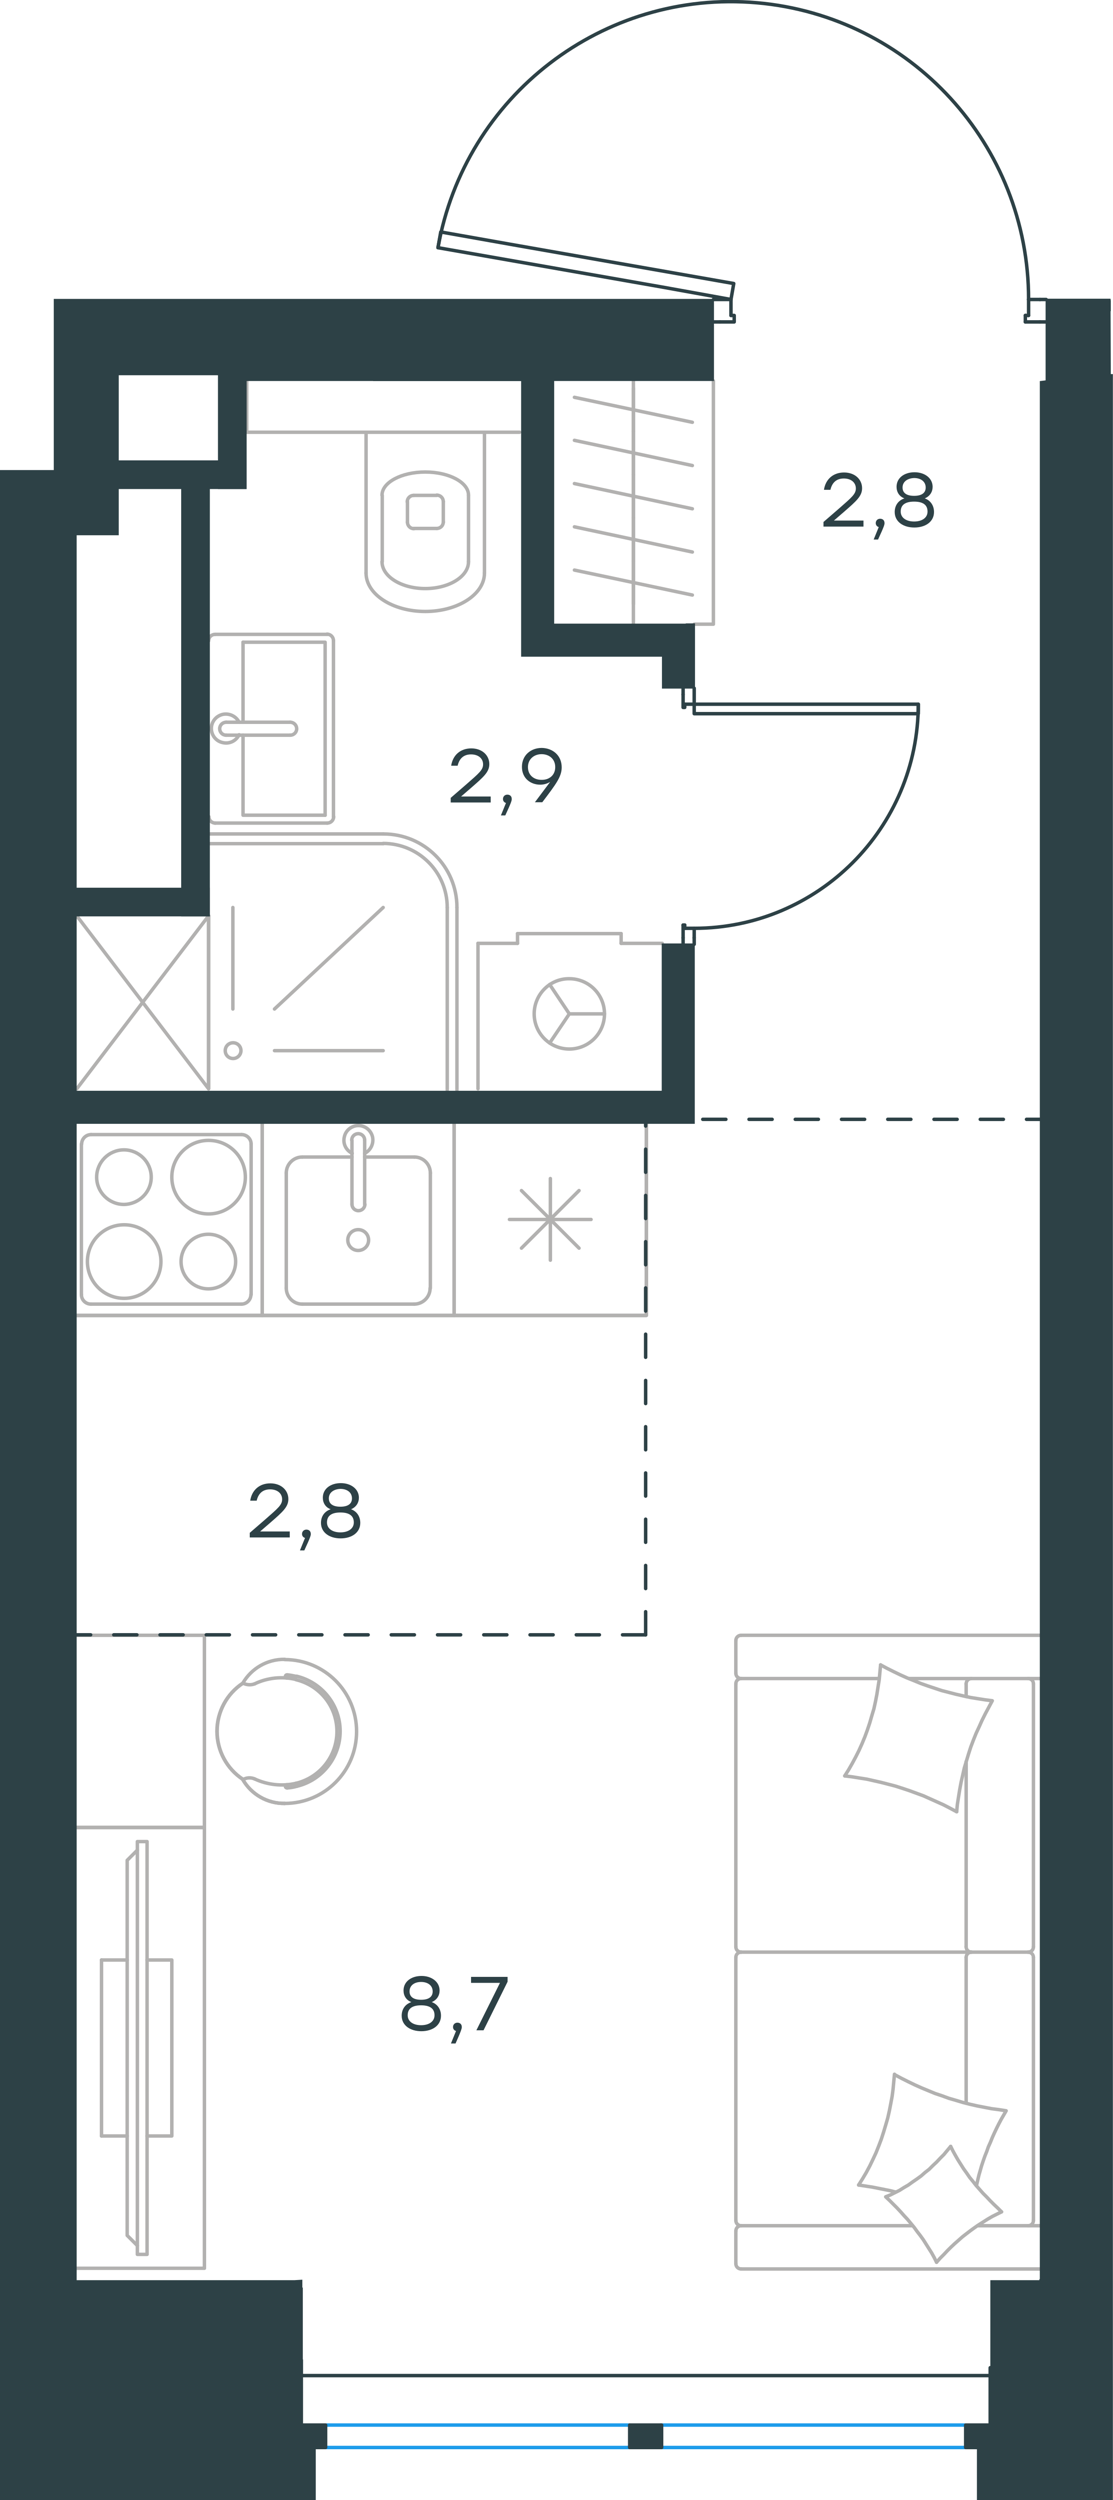 <?xml version="1.0" encoding="utf-8"?>
<!-- Generator: Adobe Illustrator 26.5.0, SVG Export Plug-In . SVG Version: 6.00 Build 0)  -->
<svg version="1.1" id="Слой_1" xmlns="http://www.w3.org/2000/svg" xmlns:xlink="http://www.w3.org/1999/xlink" x="0px" y="0px"
	 viewBox="0 0 481.3 1081" style="enable-background:new 0 0 481.3 1081;" xml:space="preserve">
<style type="text/css">
	.st0{fill:none;stroke:#2D4146;stroke-width:1.5;stroke-linecap:round;stroke-linejoin:round;stroke-miterlimit:22.926;}
	.st1{fill:none;stroke:#B2B1B0;stroke-width:1.5;stroke-linecap:round;stroke-linejoin:round;stroke-miterlimit:22.926;}
	.st2{fill:none;stroke:#1D9CEB;stroke-width:1.5;stroke-linecap:round;stroke-linejoin:round;stroke-miterlimit:22.926;}
	.st3{fill:#2D4146;stroke:#2D4146;stroke-width:0.5;stroke-miterlimit:10;}
	.st4{fill:#2D4146;}
	
		.st5{fill:none;stroke:#2D4146;stroke-width:1.5;stroke-linecap:round;stroke-linejoin:round;stroke-miterlimit:22.926;stroke-dasharray:10,0,0;}
</style>
<line class="st0" x1="300.2" y1="405.5" x2="300.2" y2="408.3"/>
<polyline class="st0" points="300.2,297.6 300.2,300.3 300.2,304.5 "/>
<line class="st0" x1="300.2" y1="401.4" x2="300.2" y2="405.5"/>
<path class="st0" d="M300.2,401.4c53.5,0,96.9-43.4,96.9-96.9"/>
<line class="st0" x1="295.4" y1="405.5" x2="295.4" y2="400"/>
<line class="st0" x1="295.4" y1="300.3" x2="295.4" y2="297.6"/>
<line class="st0" x1="300.2" y1="304.5" x2="296.1" y2="304.5"/>
<polyline class="st0" points="295.4,300.3 295.4,305.9 296.1,305.9 296.1,304.5 "/>
<line class="st0" x1="296.1" y1="401.4" x2="296.1" y2="400"/>
<line class="st0" x1="295.4" y1="408.3" x2="295.4" y2="405.5"/>
<line class="st0" x1="300.2" y1="401.4" x2="296.1" y2="401.4"/>
<line class="st0" x1="296.1" y1="400" x2="295.4" y2="400"/>
<polygon class="st0" points="397.1,304.5 397.1,308.6 366.8,308.6 300.2,308.6 300.2,304.5 330.7,304.5 "/>
<line class="st0" x1="449.7" y1="129.5" x2="452.4" y2="129.5"/>
<polyline class="st0" points="308.5,129.5 311.3,129.5 316.1,129.5 "/>
<line class="st0" x1="444.8" y1="129.5" x2="449.7" y2="129.5"/>
<path class="st0" d="M444.8,129.4c0-66.7-51-122.4-117.5-128.2C260.9-4.6,201,41.4,189.4,107.1"/>
<line class="st0" x1="449.7" y1="139.2" x2="443.4" y2="139.2"/>
<line class="st0" x1="311.3" y1="139.2" x2="308.5" y2="139.2"/>
<line class="st0" x1="316.1" y1="129.5" x2="316.1" y2="136.4"/>
<polyline class="st0" points="311.3,139.2 317.5,139.2 317.5,136.4 316.1,136.4 "/>
<line class="st0" x1="444.8" y1="136.4" x2="443.4" y2="136.4"/>
<line class="st0" x1="452.4" y1="139.2" x2="449.7" y2="139.2"/>
<line class="st0" x1="444.8" y1="129.5" x2="444.8" y2="136.4"/>
<line class="st0" x1="443.4" y1="136.4" x2="443.4" y2="139.2"/>
<polygon class="st0" points="189.4,107.1 190.6,100.3 220.5,105.6 317.3,122.6 316.1,129.5 286.2,124.1 "/>
<g>
	<path class="st1" d="M188.9,228.5c1.5,0,2.8-1.2,2.8-2.8"/>
	<path class="st1" d="M176.2,225.8c0,1.5,1.2,2.8,2.8,2.8"/>
	<path class="st1" d="M191.7,216.9c0-1.5-1.2-2.8-2.8-2.8"/>
	<path class="st1" d="M178.9,214.2c-1.5,0-2.8,1.2-2.8,2.8"/>
	<line class="st1" x1="191.7" y1="216.9" x2="191.7" y2="225.8"/>
	<line class="st1" x1="188.9" y1="228.5" x2="178.9" y2="228.5"/>
	<line class="st1" x1="176.2" y1="225.8" x2="176.2" y2="216.9"/>
	<line class="st1" x1="178.9" y1="214.2" x2="188.9" y2="214.2"/>
	<path class="st1" d="M202.6,214.1c0-5.5-8.4-10-18.7-10c-10.3,0-18.7,4.5-18.7,10"/>
	<line class="st1" x1="202.6" y1="242.9" x2="202.6" y2="214.2"/>
	<path class="st1" d="M165.2,242.9c0,6.4,8.4,11.6,18.7,11.6c10.3,0,18.7-5.2,18.7-11.6"/>
	<line class="st1" x1="165.3" y1="242.9" x2="165.3" y2="214.2"/>
	<path class="st1" d="M158.3,247.8c0,9.2,11.5,16.6,25.6,16.6c14.1,0,25.6-7.4,25.6-16.6"/>
	<line class="st1" x1="209.5" y1="247.8" x2="209.5" y2="186.9"/>
	<line class="st1" x1="158.3" y1="247.8" x2="158.3" y2="186.9"/>
	<polyline class="st1" points="224.7,186.9 106.7,186.9 106.7,160.6 	"/>
</g>
<line class="st1" x1="179.2" y1="500.3" x2="157.7" y2="500.3"/>
<path class="st1" d="M159.4,536.2c0-2.5-2-4.5-4.5-4.5c-2.5,0-4.5,2-4.5,4.5c0,2.5,2,4.5,4.5,4.5
	C157.4,540.7,159.4,538.7,159.4,536.2"/>
<path class="st1" d="M152.2,520.7c0,1.5,1.2,2.8,2.8,2.8c1.5,0,2.8-1.2,2.8-2.8"/>
<line class="st1" x1="157.7" y1="493" x2="157.7" y2="520.7"/>
<path class="st1" d="M157.7,493c0-1.5-1.2-2.8-2.8-2.8c-1.5,0-2.8,1.2-2.8,2.8"/>
<line class="st1" x1="152.2" y1="493" x2="152.2" y2="520.7"/>
<path class="st1" d="M157.7,498.7c2.6-1.3,4-4.2,3.4-7.1c-0.7-2.9-3.2-4.9-6.1-4.9c-2.9,0-5.5,2-6.1,4.9c-0.7,2.9,0.7,5.8,3.4,7.1"
	/>
<path class="st1" d="M186.1,507.2c0-3.8-3.1-6.9-6.9-6.9"/>
<path class="st1" d="M130.7,500.3c-3.8,0-6.9,3.1-6.9,6.9"/>
<path class="st1" d="M179.1,563.9c3.8,0,6.9-3.1,6.9-6.9"/>
<path class="st1" d="M123.8,557c0,3.8,3.1,6.9,6.9,6.9"/>
<line class="st1" x1="186.1" y1="507.2" x2="186.1" y2="557"/>
<line class="st1" x1="179.2" y1="563.9" x2="130.7" y2="563.9"/>
<line class="st1" x1="123.8" y1="557" x2="123.8" y2="507.2"/>
<line class="st1" x1="130.7" y1="500.3" x2="152.2" y2="500.3"/>
<polyline class="st1" points="196.4,485.7 196.4,568.8 113.4,568.8 113.4,485.7 "/>
<path class="st1" d="M69.6,545.5c0-8.8-7.1-15.9-15.9-15.9c-8.8,0-15.9,7.1-15.9,15.9c0,8.8,7.1,15.9,15.9,15.9
	C62.4,561.4,69.6,554.3,69.6,545.5"/>
<path class="st1" d="M101.9,545.5c0-6.5-5.3-11.8-11.8-11.8c-6.5,0-11.8,5.3-11.8,11.8c0,6.5,5.3,11.8,11.8,11.8
	C96.7,557.3,101.9,552,101.9,545.5"/>
<path class="st1" d="M106.1,509c0-8.8-7.1-15.9-15.9-15.9c-8.8,0-15.9,7.1-15.9,15.9c0,8.8,7.1,15.9,15.9,15.9
	C99,524.9,106.1,517.8,106.1,509"/>
<path class="st1" d="M65.4,509c0-6.5-5.3-11.8-11.8-11.8c-6.5,0-11.8,5.3-11.8,11.8c0,6.5,5.3,11.8,11.8,11.8
	C60.1,520.7,65.4,515.5,65.4,509"/>
<path class="st1" d="M104.4,563.9c2.3,0,4.1-1.9,4.1-4.1"/>
<path class="st1" d="M35.2,559.8c0,2.3,1.9,4.1,4.1,4.1"/>
<path class="st1" d="M108.6,494.7c0-2.3-1.9-4.1-4.1-4.1"/>
<path class="st1" d="M39.4,490.6c-2.3,0-4.1,1.9-4.1,4.1"/>
<line class="st1" x1="104.4" y1="563.9" x2="39.4" y2="563.9"/>
<line class="st1" x1="108.6" y1="494.7" x2="108.6" y2="559.8"/>
<line class="st1" x1="39.4" y1="490.6" x2="104.4" y2="490.6"/>
<line class="st1" x1="35.2" y1="559.8" x2="35.2" y2="494.7"/>
<polyline class="st1" points="113.4,485.7 113.4,568.8 33.2,568.8 "/>
<line class="st1" x1="225.5" y1="514.8" x2="250.4" y2="539.7"/>
<line class="st1" x1="225.5" y1="539.7" x2="250.4" y2="514.8"/>
<line class="st1" x1="238" y1="509.6" x2="238" y2="544.9"/>
<line class="st1" x1="220.3" y1="527.3" x2="255.6" y2="527.3"/>
<polyline class="st1" points="279.5,485.7 279.5,568.8 196.4,568.8 196.4,485.7 "/>
<line class="st1" x1="393.2" y1="725.8" x2="449.7" y2="725.8"/>
<line class="st1" x1="417.8" y1="841.8" x2="417.8" y2="761.7"/>
<line class="st1" x1="422.7" y1="962.4" x2="449.7" y2="962.4"/>
<polyline class="st1" points="433.1,956.4 431.1,957.4 429.1,958.4 427.2,959.5 425.3,960.7 423.4,961.9 421.5,963.2 419.7,964.5 
	418,965.8 416.2,967.2 414.5,968.7 412.8,970.2 411.2,971.7 409.6,973.3 408.1,974.9 406.5,976.5 405,978.2 "/>
<polyline class="st1" points="387.1,947.8 385.2,947.3 383.2,946.9 381.2,946.5 379.2,946.1 377.2,945.7 375.2,945.4 373.3,945.1 
	371.3,944.8 "/>
<polyline class="st1" points="411.1,928.1 412.1,930.1 413.2,932.1 414.3,934 415.5,935.9 416.7,937.8 418,939.6 419.3,941.5 
	420.7,943.2 422.1,945 423.6,946.7 425.1,948.4 426.7,950 428.2,951.6 429.8,953.2 431.5,954.8 433.1,956.4 "/>
<polyline class="st1" points="380.8,719.9 383.6,721.4 386.4,722.8 389.3,724.2 392.2,725.5 395.2,726.7 398.1,727.9 401.2,729 
	404.2,730 407.2,731 410.3,731.8 413.4,732.6 416.5,733.3 419.7,734 422.8,734.5 426,735 429.1,735.4 427.6,738.2 426.1,741 
	424.7,743.8 423.4,746.7 422.1,749.5 420.9,752.5 419.8,755.4 418.8,758.5 417.9,761.5 417,764.5 416.3,767.6 415.6,770.7 
	415,773.9 414.5,777 414,780.2 413.7,783.4 "/>
<polyline class="st1" points="371.3,944.8 373,942.1 374.6,939.4 376.1,936.6 377.5,933.7 378.8,930.9 380,927.9 381.1,925 
	382.1,921.9 383,918.9 383.9,915.8 384.6,912.7 385.2,909.6 385.8,906.4 386.2,903.3 386.5,900.1 386.8,896.9 "/>
<polyline class="st1" points="387.1,897.2 389.9,898.7 392.7,900.1 395.6,901.5 398.5,902.8 401.4,904 404.3,905.2 407.3,906.2 
	410.3,907.3 413.4,908.2 416.4,909.1 419.5,909.9 422.6,910.6 425.7,911.2 428.8,911.8 431.9,912.2 435.1,912.7 434,914.6 
	432.9,916.5 431.9,918.4 430.9,920.4 430,922.3 429.1,924.3 428.3,926.3 427.4,928.3 426.7,930.3 425.9,932.3 425.2,934.3 
	424.5,936.4 423.9,938.5 423.3,940.6 422.8,942.7 422.3,944.9 "/>
<polyline class="st1" points="365.3,767.9 367,765.2 368.6,762.4 370.1,759.6 371.5,756.8 372.8,753.9 374,751 375.1,748 376.1,745 
	377,741.9 377.9,738.9 378.6,735.7 379.2,732.6 379.7,729.4 380.2,726.3 380.5,723.1 380.8,719.9 "/>
<polyline class="st1" points="405,978.2 404,976.2 402.9,974.2 401.7,972.3 400.5,970.4 399.3,968.5 398,966.7 396.6,964.9 
	395.3,963.1 393.9,961.4 392.4,959.6 390.9,958 389.4,956.3 387.9,954.7 386.3,953.1 384.7,951.5 383,949.9 385,949.1 387,948.1 
	389,947.1 390.9,945.9 392.8,944.8 394.6,943.5 396.5,942.2 398.3,940.9 400,939.4 401.8,938 403.4,936.4 405,934.9 406.6,933.2 
	408.2,931.6 409.6,929.9 411.1,928.1 "/>
<polyline class="st1" points="413.7,783.4 410.9,781.9 408,780.4 405.1,779.1 402.2,777.8 399.3,776.5 396.3,775.4 393.3,774.3 
	390.3,773.3 387.2,772.3 384.1,771.5 381,770.7 377.9,770 374.8,769.3 371.6,768.8 368.5,768.3 365.3,767.9 "/>
<path class="st1" d="M420.1,844.1c-1.3,0-2.3,1-2.3,2.3"/>
<line class="st1" x1="417.8" y1="846.4" x2="417.8" y2="909.4"/>
<path class="st1" d="M420.1,725.8c-1.3,0-2.3,1-2.3,2.3"/>
<path class="st1" d="M417.8,841.8c0,1.3,1,2.3,2.3,2.3"/>
<line class="st1" x1="417.8" y1="733.6" x2="417.8" y2="728.1"/>
<path class="st1" d="M444.6,962.4c1.3,0,2.3-1,2.3-2.3"/>
<path class="st1" d="M318.2,960.1c0,1.3,1,2.3,2.3,2.3"/>
<path class="st1" d="M446.9,846.4c0-1.3-1-2.3-2.3-2.3"/>
<path class="st1" d="M320.5,844.1c-1.3,0-2.3,1-2.3,2.3"/>
<line class="st1" x1="446.9" y1="846.4" x2="446.9" y2="960.1"/>
<line class="st1" x1="318.2" y1="960.1" x2="318.2" y2="846.4"/>
<path class="st1" d="M446.9,728.1c0-1.3-1-2.3-2.3-2.3"/>
<path class="st1" d="M320.5,725.8c-1.3,0-2.3,1-2.3,2.3"/>
<path class="st1" d="M444.6,844.1c1.3,0,2.3-1,2.3-2.3"/>
<path class="st1" d="M318.2,841.8c0,1.3,1,2.3,2.3,2.3"/>
<path class="st1" d="M318.2,978.8c0,1.3,1,2.3,2.3,2.3"/>
<path class="st1" d="M320.5,962.4c-1.3,0-2.3,1-2.3,2.3"/>
<path class="st1" d="M318.2,723.5c0,1.3,1,2.3,2.3,2.3"/>
<path class="st1" d="M320.5,707.1c-1.3,0-2.3,1-2.3,2.3"/>
<line class="st1" x1="446.9" y1="841.8" x2="446.9" y2="728.1"/>
<line class="st1" x1="320.5" y1="844.1" x2="444.6" y2="844.1"/>
<line class="st1" x1="318.2" y1="728.1" x2="318.2" y2="841.8"/>
<line class="st1" x1="449.7" y1="981.1" x2="320.5" y2="981.1"/>
<line class="st1" x1="318.2" y1="978.8" x2="318.2" y2="964.7"/>
<line class="st1" x1="320.5" y1="962.4" x2="394.5" y2="962.4"/>
<line class="st1" x1="380" y1="725.8" x2="320.5" y2="725.8"/>
<line class="st1" x1="318.2" y1="723.5" x2="318.2" y2="709.4"/>
<line class="st1" x1="320.5" y1="707.1" x2="449.7" y2="707.1"/>
<g>
	<line class="st1" x1="223.8" y1="407.9" x2="223.8" y2="403.7"/>
	<line class="st1" x1="268.6" y1="407.9" x2="268.6" y2="403.7"/>
	<line class="st1" x1="206.7" y1="407.9" x2="223.8" y2="407.9"/>
	<line class="st1" x1="286.4" y1="407.9" x2="268.6" y2="407.9"/>
	<polyline class="st1" points="237.7,451 246.2,438.4 237.7,425.7 	"/>
	<line class="st1" x1="246.2" y1="438.4" x2="261.4" y2="438.4"/>
	<path class="st1" d="M231,438.4c0,8.4,6.8,15.2,15.2,15.2c8.4,0,15.2-6.8,15.2-15.2c0-8.4-6.8-15.2-15.2-15.2
		C237.8,423.1,231,430,231,438.4"/>
	<line class="st1" x1="206.7" y1="470.8" x2="206.7" y2="407.9"/>
	<line class="st1" x1="223.8" y1="403.7" x2="268.6" y2="403.7"/>
</g>
<g>
	<line class="st1" x1="105.1" y1="312.3" x2="105.1" y2="277.7"/>
	<polyline class="st1" points="105.1,317.9 105.1,352.5 140.6,352.5 	"/>
	<polyline class="st1" points="140.6,352.5 140.6,277.7 105.1,277.7 	"/>
	<path class="st1" d="M144.2,277c0-1.5-1.2-2.8-2.8-2.8"/>
	<path class="st1" d="M141.5,355.9c1.5,0,2.8-1.2,2.8-2.8"/>
	<path class="st1" d="M93,274.3c-1.5,0-2.8,1.2-2.8,2.8"/>
	<path class="st1" d="M90.3,353.1c0,1.5,1.2,2.8,2.8,2.8"/>
	<path class="st1" d="M125.5,317.9c1.5,0,2.8-1.2,2.8-2.8c0-1.5-1.2-2.8-2.8-2.8"/>
	<line class="st1" x1="97.8" y1="312.3" x2="125.4" y2="312.3"/>
	<path class="st1" d="M97.8,312.3c-1.5,0-2.8,1.2-2.8,2.8c0,1.5,1.2,2.8,2.8,2.8"/>
	<line class="st1" x1="97.8" y1="317.9" x2="125.4" y2="317.9"/>
	<path class="st1" d="M103.4,312.3c-1.3-2.6-4.2-4-7.1-3.4c-2.9,0.7-4.9,3.2-4.9,6.1c0,2.9,2,5.5,4.9,6.1c2.9,0.7,5.8-0.7,7.1-3.4"
		/>
	<line class="st1" x1="93" y1="274.3" x2="141.5" y2="274.3"/>
	<line class="st1" x1="144.2" y1="277" x2="144.2" y2="353.2"/>
	<line class="st1" x1="141.5" y1="355.9" x2="93" y2="355.9"/>
</g>
<line class="st1" x1="273.9" y1="269.9" x2="273.9" y2="164.7"/>
<line class="st1" x1="273.9" y1="261.2" x2="273.9" y2="242.6"/>
<line class="st1" x1="248.4" y1="246.5" x2="299.4" y2="257.3"/>
<line class="st1" x1="273.9" y1="242.6" x2="273.9" y2="223.9"/>
<line class="st1" x1="248.4" y1="227.8" x2="299.4" y2="238.7"/>
<line class="st1" x1="273.9" y1="223.9" x2="273.9" y2="205.2"/>
<line class="st1" x1="248.4" y1="209.1" x2="299.4" y2="220"/>
<line class="st1" x1="273.9" y1="205.2" x2="273.9" y2="186.5"/>
<line class="st1" x1="248.4" y1="190.4" x2="299.4" y2="201.3"/>
<line class="st1" x1="273.9" y1="186.5" x2="273.9" y2="167.9"/>
<line class="st1" x1="248.4" y1="171.8" x2="299.4" y2="182.6"/>
<polyline class="st1" points="308.5,164.7 308.5,269.9 300.2,269.9 "/>
<polyline class="st1" points="279.5,485.7 279.5,568.8 33.2,568.8 "/>
<path class="st1" d="M124.1,771.7c-0.4,0-0.7,0.3-0.7,0.7c0,0.4,0.3,0.7,0.7,0.7"/>
<path class="st1" d="M124.1,724.2c-0.4,0-0.7,0.3-0.7,0.7c0,0.4,0.3,0.7,0.7,0.7"/>
<path class="st1" d="M124.2,773.1c1.4-0.1,2.8-0.3,4.1-0.7"/>
<path class="st1" d="M128.3,724.9c-1.4-0.3-2.8-0.6-4.1-0.7"/>
<path class="st1" d="M128.3,772.4c11-2.6,18.8-12.5,18.8-23.8c0-11.3-7.8-21.1-18.8-23.8"/>
<path class="st1" d="M123.1,779.8c17.2,0,31.1-13.9,31.1-31.1c0-17.2-13.9-31.1-31.1-31.1"/>
<path class="st1" d="M123.1,717.5c-7.5-0.1-14.4,3.9-18.1,10.3"/>
<path class="st1" d="M105.1,727.8c-7,4.6-11.2,12.4-11.2,20.8c0,8.4,4.2,16.2,11.2,20.8"/>
<path class="st1" d="M105,769.5c3.7,6.4,10.6,10.4,18.1,10.3"/>
<path class="st1" d="M105,769.5c3.7,6.4,10.6,10.4,18.1,10.3"/>
<path class="st1" d="M110.1,769.2c-1.6-0.7-3.5-0.6-5,0.3"/>
<path class="st1" d="M110.1,769.2c5.6,2.6,11.9,3.3,17.9,1.9"/>
<path class="st1" d="M128,771.1c10.4-2.5,17.7-11.8,17.7-22.4c0-10.7-7.3-19.9-17.7-22.4"/>
<path class="st1" d="M128,726.2c-6-1.4-12.3-0.8-17.9,1.9"/>
<path class="st1" d="M105.1,727.8c1.6,0.8,3.4,0.9,5,0.3"/>
<path class="st1" d="M105,727.8c-7,4.6-11.2,12.4-11.2,20.8c0,8.4,4.2,16.2,11.2,20.8"/>
<polyline class="st1" points="33.2,790.2 88.4,790.2 88.4,707.1 33.2,707.1 "/>
<polyline class="st1" points="33.2,980.8 88.4,980.8 88.4,790.2 33.2,790.2 "/>
<line class="st1" x1="43.9" y1="847.5" x2="55" y2="847.5"/>
<line class="st1" x1="43.9" y1="923.6" x2="55" y2="923.6"/>
<polyline class="st1" points="59.4,971 55,966.6 55,804.4 59.4,800 "/>
<rect x="59.4" y="796.3" class="st1" width="4.2" height="178.5"/>
<polyline class="st1" points="63.6,923.6 74.3,923.6 74.3,847.5 63.6,847.5 "/>
<line class="st1" x1="43.9" y1="847.5" x2="43.9" y2="923.6"/>
<g>
	<path class="st1" d="M197.6,392.4c0-17.6-14.2-31.8-31.8-31.8"/>
	<path class="st1" d="M193.4,392.4c0-15.3-12.4-27.7-27.7-27.7"/>
	<line class="st1" x1="118.7" y1="436.3" x2="165.7" y2="392.4"/>
	<line class="st1" x1="100.7" y1="436.3" x2="100.7" y2="392.4"/>
	<line class="st1" x1="118.7" y1="454.3" x2="165.7" y2="454.3"/>
	<path class="st1" d="M104.2,454.3c0-1.9-1.5-3.4-3.4-3.4c-1.9,0-3.4,1.5-3.4,3.4c0,1.9,1.5,3.4,3.4,3.4
		C102.6,457.7,104.2,456.2,104.2,454.3"/>
	<line class="st1" x1="193.4" y1="392.4" x2="193.4" y2="471.3"/>
	<line class="st1" x1="89.6" y1="364.8" x2="165.7" y2="364.8"/>
	<line class="st1" x1="197.6" y1="392.4" x2="197.6" y2="471.3"/>
	<line class="st1" x1="89.6" y1="360.6" x2="165.7" y2="360.6"/>
</g>
<g>
	<line class="st1" x1="90.2" y1="470.8" x2="90.2" y2="396"/>
	<line class="st1" x1="90.2" y1="396" x2="33.2" y2="470.8"/>
	<polyline class="st1" points="33.2,396 90.2,470.8 90.2,396 	"/>
</g>
<line class="st2" x1="140.9" y1="1058.3" x2="272.3" y2="1058.3"/>
<line class="st2" x1="141.2" y1="1048.6" x2="272.3" y2="1048.6"/>
<line class="st0" x1="126.5" y1="1027.2" x2="431.4" y2="1027.2"/>
<rect x="127" y="1048.6" class="st0" width="13.8" height="9.7"/>
<line class="st2" x1="285.5" y1="1058.3" x2="417.6" y2="1058.3"/>
<line class="st2" x1="285.5" y1="1048.6" x2="417.3" y2="1048.6"/>
<rect x="272.3" y="1048.6" class="st0" width="13.8" height="9.7"/>
<rect x="417.6" y="1048.6" class="st0" width="13.8" height="9.7"/>
<rect x="116.4" y="1020.5" class="st0" width="13.9" height="31.2"/>
<rect x="428.2" y="1023.8" class="st0" width="7.2" height="25.9"/>
<rect x="272.3" y="1048.6" class="st3" width="13.8" height="9.7"/>
<path class="st3" d="M296.8,269.9h-57.4V164.7h-1.7v1.7l0-1.7h-1.7h-8.7h-1.7v119h1.7h24.7h34.5v13.8h1.7h2.2h3h5.2h1.7v-27.7h-1.7
	H296.8z M235.9,166.5v1.7V166.5L235.9,166.5z M251.9,282.2l-24.7,0.2V282h1.7h57.4L251.9,282.2z M288.1,282l-0.2-1.7h0.2V282z
	 M293.3,295.8v-1.7l0.5,1.7H293.3z"/>
<polygon class="st3" points="130.7,989.4 130.5,989.4 130.7,1027.5 "/>
<path class="st3" d="M298.5,408.2h-5.2h-3.5h-1.7h-1.7v63.7H34.9h-1.7V484v1.7h267V484v-75.8h-1.3H298.5z M298.5,484v-1.7V410
	l0.4,74H298.5z"/>
<g>
	<path class="st4" d="M373.4,227.7h-17.3v-2l6.7-5.8c5.6-4.9,7.3-6.3,7.3-8.7c0-2.5-2-4.3-5.2-4.3c-3.3,0-5.1,1.9-5.8,4.9h-2.8
		c0.7-4.6,4-7.5,8.7-7.5c4.7,0,7.8,3,7.8,6.8c0,3.4-2.4,5.5-7.8,10.2l-4.4,3.8h12.8V227.7z"/>
	<path class="st4" d="M379.7,233.3h-1.9l2.2-5.4c-0.8-0.2-1.3-0.9-1.3-1.7c0-1.1,0.8-1.9,1.9-1.9c0.8,0,1.9,0.4,1.9,1.9
		C382.5,226.8,382.4,227.5,379.7,233.3z"/>
	<path class="st4" d="M403.9,221.4c0,4.2-3.7,6.7-8.5,6.7c-4.8,0-8.5-2.5-8.5-6.7c0-2.8,1.5-5,4.2-5.9c-2.2-0.8-3.4-2.7-3.4-5
		c0-3.9,3.4-6.3,7.8-6.3c4.3,0,7.8,2.5,7.8,6.3c0,2.2-1.2,4.1-3.4,5C402.4,216.4,403.9,218.6,403.9,221.4z M401.1,221.2
		c0-2.9-2-4.3-5.8-4.3c-3.8,0-5.8,1.4-5.8,4.3c0,2.7,2.4,4.3,5.8,4.3C398.7,225.5,401.1,223.9,401.1,221.2z M390.3,210.8
		c0,2.1,1.4,3.6,5,3.6c3.6,0,5-1.5,5-3.6c0-2.5-2-4.1-5-4.1C392.4,206.8,390.3,208.3,390.3,210.8z"/>
</g>
<g>
	<path class="st4" d="M125.3,664.8H108v-2l6.7-5.8c5.6-4.9,7.3-6.3,7.3-8.7c0-2.5-2-4.3-5.2-4.3c-3.3,0-5.1,1.9-5.8,4.9h-2.8
		c0.7-4.6,4-7.5,8.7-7.5c4.7,0,7.8,3,7.8,6.8c0,3.4-2.4,5.5-7.8,10.2l-4.4,3.8h12.8V664.8z"/>
	<path class="st4" d="M131.6,670.4h-1.9l2.2-5.4c-0.8-0.2-1.3-0.9-1.3-1.7c0-1.1,0.8-1.9,1.9-1.9c0.8,0,1.9,0.4,1.9,1.9
		C134.4,663.9,134.3,664.6,131.6,670.4z"/>
	<path class="st4" d="M155.8,658.5c0,4.2-3.7,6.7-8.5,6.7c-4.8,0-8.5-2.5-8.5-6.7c0-2.8,1.5-5,4.2-5.9c-2.2-0.8-3.4-2.7-3.4-5
		c0-3.9,3.4-6.3,7.8-6.3c4.3,0,7.8,2.5,7.8,6.3c0,2.2-1.2,4.1-3.4,5C154.3,653.5,155.8,655.7,155.8,658.5z M153,658.3
		c0-2.9-2-4.3-5.8-4.3c-3.8,0-5.8,1.4-5.8,4.3c0,2.7,2.4,4.3,5.8,4.3C150.6,662.6,153,661,153,658.3z M142.2,647.9
		c0,2.1,1.4,3.6,5,3.6c3.6,0,5-1.5,5-3.6c0-2.5-2-4.1-5-4.1C144.3,643.9,142.2,645.4,142.2,647.9z"/>
</g>
<g>
	<path class="st4" d="M190.7,871.6c0,4.2-3.7,6.7-8.5,6.7c-4.8,0-8.5-2.5-8.5-6.7c0-2.8,1.5-5,4.2-5.9c-2.2-0.8-3.4-2.7-3.4-5
		c0-3.9,3.4-6.3,7.8-6.3c4.3,0,7.8,2.5,7.8,6.3c0,2.2-1.2,4.1-3.4,5C189.2,866.6,190.7,868.8,190.7,871.6z M187.9,871.4
		c0-2.9-2-4.3-5.8-4.3c-3.8,0-5.8,1.4-5.8,4.3c0,2.7,2.4,4.3,5.8,4.3C185.5,875.7,187.9,874.1,187.9,871.4z M177.1,861.1
		c0,2.1,1.4,3.6,5,3.6c3.6,0,5-1.5,5-3.6c0-2.5-2-4.1-5-4.1C179.2,857,177.1,858.5,177.1,861.1z"/>
	<path class="st4" d="M197,883.6H195l2.2-5.4c-0.8-0.2-1.3-0.9-1.3-1.7c0-1.1,0.8-1.9,1.9-1.9c0.8,0,1.9,0.4,1.9,1.9
		C199.7,877,199.6,877.8,197,883.6z"/>
	<path class="st4" d="M219.5,854.8v2.1l-10.4,21H206l10.2-20.5h-12.5v-2.6H219.5z"/>
</g>
<g>
	<path class="st4" d="M212.2,347h-17.3v-2l6.7-5.8c5.6-4.9,7.3-6.3,7.3-8.7c0-2.5-2-4.3-5.2-4.3c-3.3,0-5.1,1.9-5.8,4.9h-2.8
		c0.7-4.6,4-7.5,8.7-7.5c4.7,0,7.8,3,7.8,6.8c0,3.4-2.4,5.5-7.8,10.2l-4.4,3.8h12.8V347z"/>
	<path class="st4" d="M218.5,352.6h-1.9l2.2-5.4c-0.8-0.2-1.3-0.9-1.3-1.7c0-1.1,0.8-1.9,1.9-1.9c0.8,0,1.9,0.4,1.9,1.9
		C221.3,346.1,221.2,346.8,218.5,352.6z"/>
	<path class="st4" d="M242.9,331.8c0,4-2.4,7.2-8.4,15.1h-3.2l6.6-8.8c-1.2,0.7-2.6,1.2-4.3,1.2c-4.1,0-7.9-2.7-7.9-7.7
		c0-5,3.8-8.2,8.6-8.2C239,323.5,242.9,326.6,242.9,331.8z M240.1,331.7c0-3.5-2.6-5.6-5.9-5.6c-3.3,0-5.9,2.2-5.9,5.6
		c0,3.5,2.6,5.5,5.8,5.5C237.6,337.3,240.1,335.1,240.1,331.7z"/>
</g>
<polygon class="st3" points="422.7,1058.6 422.7,1073.8 422.7,1080.8 481,1080.8 481,989.4 480.1,989.4 481,989.4 481,986.2 
	480.1,986.2 481,986.1 481,162 480.1,162 480,134.3 480.1,134.3 480.1,130.1 480,129.4 452.4,129.4 452.4,130.1 452.4,134.3 
	452.4,162 452.4,164.7 449.9,165 449.9,986 452.4,986 452.4,986.2 449.9,986.2 449.7,986 449.7,986.2 428.5,986.2 428.5,989.4 
	428.5,1023.8 428.2,1023.8 428.2,1048.6 417.6,1048.6 417.6,1058.3 431.4,1058.3 431.4,1049.7 431.7,1049.7 431.7,1058.6 "/>
<line class="st5" x1="453.9" y1="484" x2="284.8" y2="484"/>
<line class="st5" x1="279.2" y1="706.9" x2="27.2" y2="706.9"/>
<line class="st5" x1="279.2" y1="706.9" x2="279.2" y2="481.7"/>
<rect x="94.5" y="137.8" class="st3" width="11.9" height="73.4"/>
<rect x="63.7" y="168.6" transform="matrix(-1.836970e-16 1 -1 -1.836970e-16 274.936 135.62)" class="st3" width="11.9" height="73.4"/>
<rect x="78.6" y="207.9" class="st3" width="11.9" height="188.1"/>
<rect x="47.8" y="353.3" transform="matrix(-1.836970e-16 1 -1 -1.836970e-16 443.76 336.294)" class="st3" width="11.9" height="73.4"/>
<polygon class="st3" points="23.5,129.5 23.5,144.7 23.5,197 23.5,203.5 0.2,203.5 0.2,232.7 0.2,986 2.7,986.2 2.7,232.7 
	1.2,232.7 1.2,231.2 23.5,231.2 30.4,231.2 2.8,231.3 2.7,231.3 2.8,989.4 2.7,989.4 2.7,986.2 0.2,986.2 0.2,989.4 0.2,1080.8 
	131.5,1080.8 136.3,1080.8 136.3,1073.8 136.3,1058.6 127.3,1058.6 127.3,1058.3 140.9,1058.3 140.9,1048.6 130.2,1048.6 
	130.2,1030.9 130.5,1030.9 130.5,989.4 130.5,986.2 130.5,986 127.3,986.2 30.4,986.2 30.4,986 32.9,985.9 32.9,231.2 51.1,231.2 
	51.1,220.1 51.1,162 148,162 161.6,162 161.6,164.5 308.5,164.5 308.5,162 308.5,134.3 308.5,130.1 308.5,129.5 "/>
<rect x="101.5" y="143.4" class="st3" width="125.1" height="21.1"/>
<rect x="0.2" y="211.2" class="st3" width="20" height="54.8"/>
</svg>
